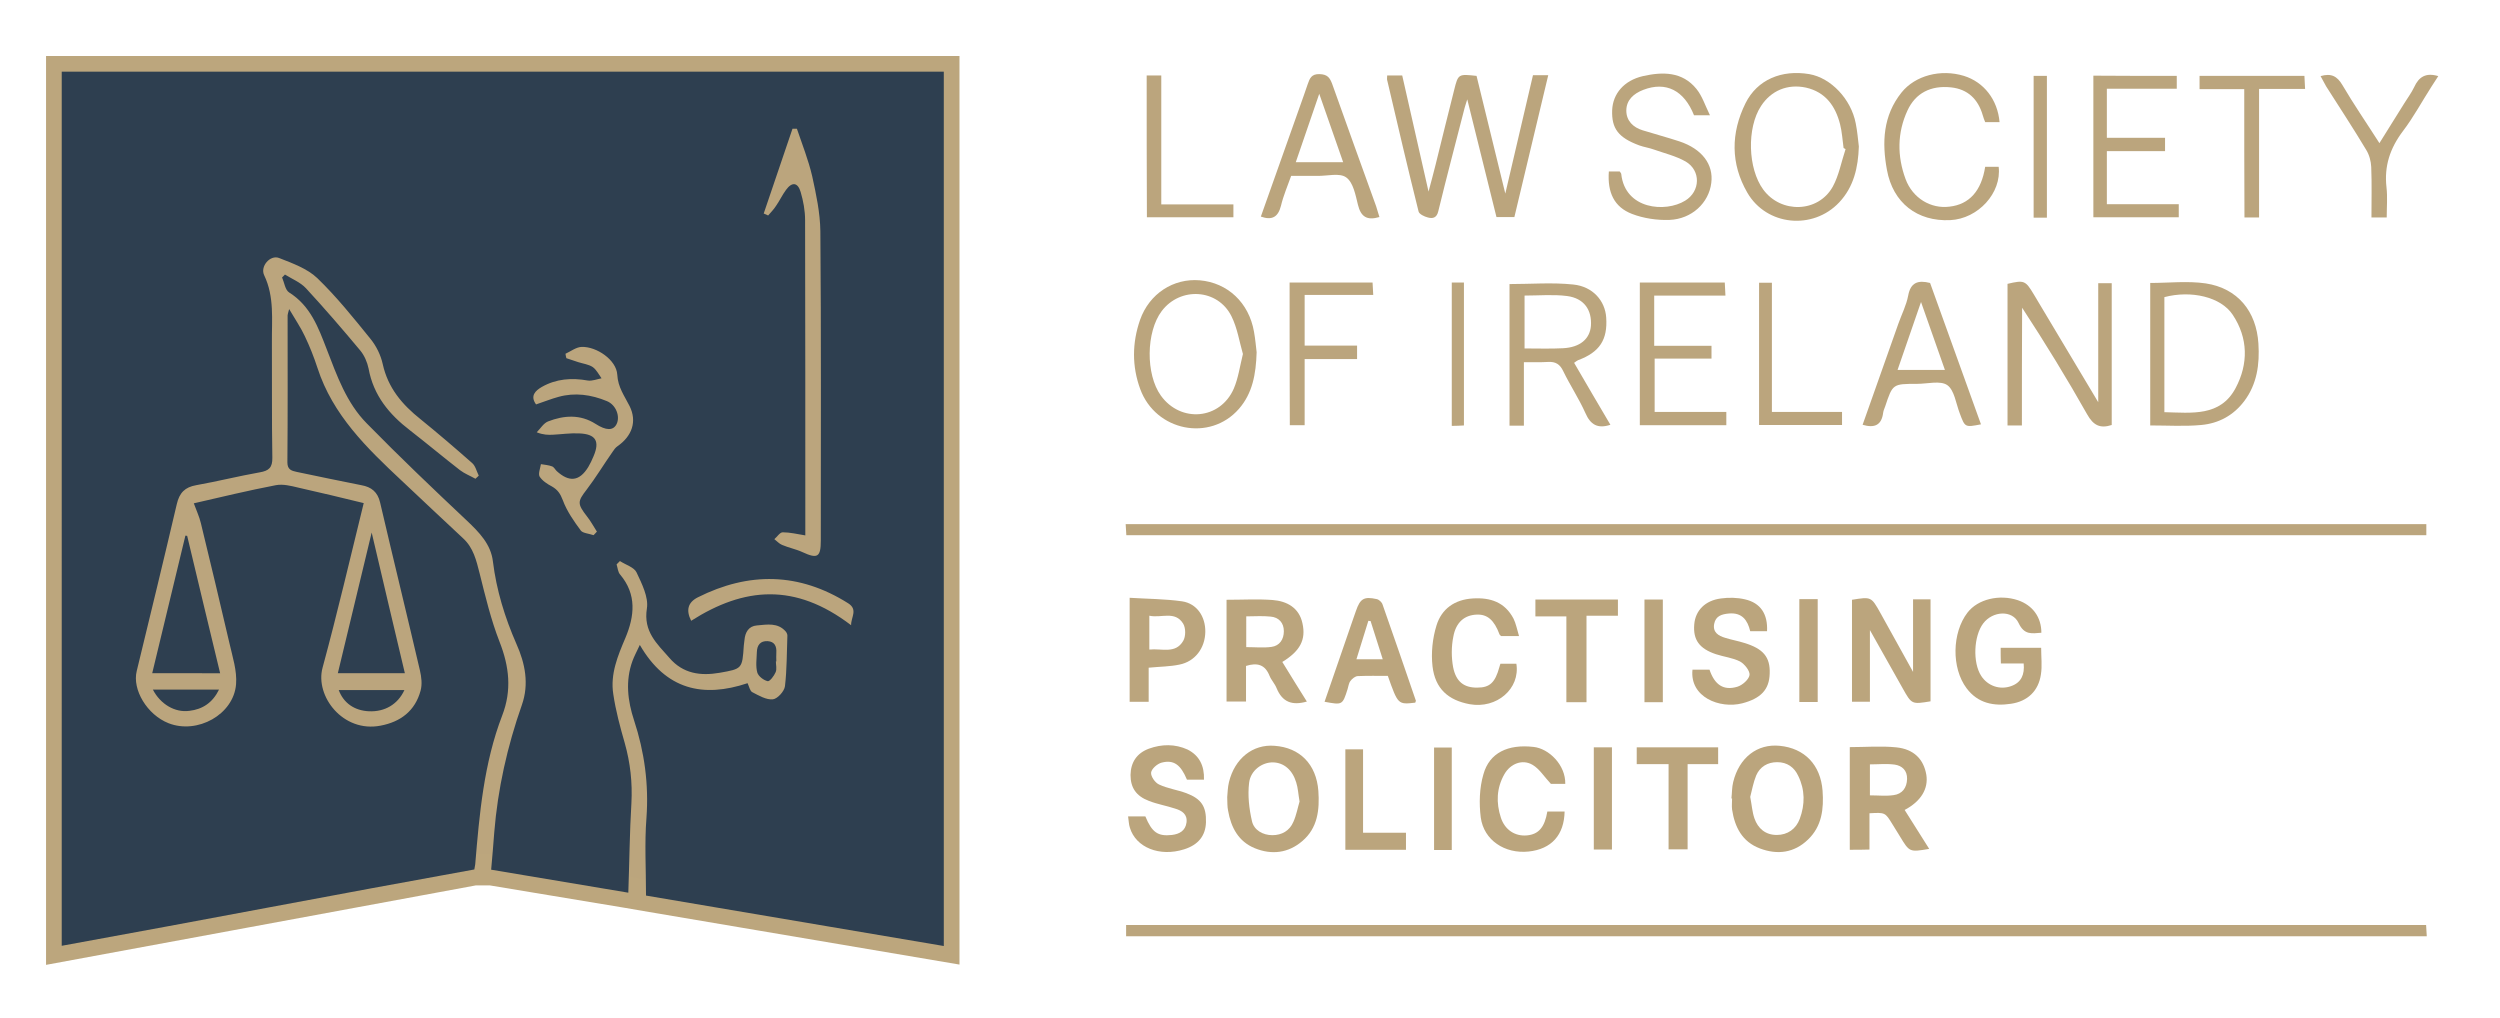 <?xml version="1.0" encoding="UTF-8"?>
<svg xmlns="http://www.w3.org/2000/svg" xmlns:xlink="http://www.w3.org/1999/xlink" version="1.1" id="Layer_1" x="0px" y="0px" viewBox="0 0 1130 460" style="enable-background:new 0 0 1130 460;" xml:space="preserve">
<style type="text/css">
	.st0{fill:#BBA57D;stroke:#BCA67D;stroke-width:14.173;stroke-miterlimit:10;}
	.st1{fill:#2E3F50;}
	.st2{fill:#BBA57D;}
</style>
<g>
	<polygon class="st0" points="27.9,32.4 426.6,32.4 426.6,427.6 292,404.8 283.9,403.4 221.9,393.1 214.5,393.1 27.9,427.6  "></polygon>
	<g>
		<g>
			<path class="st1" d="M27.9,32.4c132.9,0,265.6,0,398.7,0c0,131.7,0,263.3,0,395.2c-45.3-7.7-90.4-15.3-134.6-22.8     c0-12.2-0.7-23.7,0.2-35.1c1.1-15.2-0.9-29.8-5.6-44.1c-2.9-8.8-4-17.9-0.7-26.9c0.7-1.9,1.7-3.8,3.3-7.2     c11.8,20.4,28.7,24,48.7,17.3c0.8,1.7,1.1,3.6,2.2,4.1c2.9,1.5,6.3,3.5,9.2,3.2c2.1-0.2,5.2-3.6,5.5-5.9     c0.9-7.6,0.8-15.2,1.1-22.9c0-0.6-0.3-1.3-0.7-1.8c-3.6-4.2-8.5-3.2-13.1-2.8c-3.7,0.3-5.3,3.1-5.6,6.6c-0.1,0.8-0.2,1.7-0.3,2.5     c-0.7,10.5-0.7,10.5-10.9,12.3c-8.7,1.5-16.6,0.4-22.7-6.7c-5.6-6.4-11.9-11.9-10.2-22.4c0.8-5.1-2.3-11.2-4.7-16.3     c-1.1-2.3-4.9-3.4-7.5-5.1c-0.5,0.5-1,1-1.5,1.5c0.5,1.6,0.6,3.5,1.6,4.6c7.6,9,6.5,18.8,2.4,28.6c-3.5,8.2-6.9,16.4-5.5,25.4     c1.1,7.5,3.1,14.9,5.2,22.2c2.5,8.9,3.5,17.8,3,27.1c-0.8,13.3-0.9,26.6-1.4,40.5c-20.7-3.5-41-6.9-62-10.4     c0.5-5.6,1-11.2,1.4-16.8c1.6-19.8,5.9-38.9,12.5-57.7c3.3-9.4,1.5-18.7-2.5-27.6c-5.2-11.9-9-24.2-10.6-37.2     c-0.9-7.8-6.2-13.2-11.8-18.5c-15.3-14.4-30.5-28.9-45.2-43.9c-9.2-9.3-13.5-21.6-18.1-33.5c-3.8-9.8-7.3-19.6-17-25.7     c-1.8-1.1-2.2-4.5-3.2-6.8c0.4-0.4,0.9-0.8,1.3-1.3c3.2,2,7,3.5,9.5,6.2c8.5,9.2,16.6,18.6,24.6,28.2c1.8,2.2,3.1,5.2,3.7,8.1     c2.2,12.1,9.3,20.7,18.7,27.9c7.6,5.9,15,12.1,22.6,18c2.1,1.6,4.7,2.6,7,3.9c0.5-0.5,1-0.9,1.5-1.4c-1-2-1.5-4.5-3.1-5.8     c-7.6-6.7-15.3-13.3-23.2-19.7c-8.3-6.6-14.7-14.1-17.1-24.9c-0.9-4.1-2.9-8.2-5.6-11.5c-7.6-9.4-15.3-19-24-27.4     c-4.5-4.3-11.2-6.7-17.3-9.1c-4-1.5-8.6,3.8-6.7,7.8c4.7,9.8,3.4,20.2,3.5,30.4c0.1,17.3-0.1,34.7,0.2,52c0.1,4.6-1.6,6-5.7,6.7     c-9.6,1.7-19.1,4.1-28.7,5.8c-5.1,0.9-7.6,3.4-8.8,8.6c-5.9,25.2-12,50.3-18.1,75.4c-2.1,8.4,4.7,19.8,14.4,23.6     c13,5.1,29.4-3.9,30.5-17.6c0.5-6.1-1.6-12.4-3-18.6c-4.2-18.1-8.5-36.1-12.9-54.2c-0.7-3-2.1-5.9-3.2-9     c12.2-2.8,24.6-5.8,37.1-8.2c3.2-0.6,6.8,0.3,10.1,1.1c9.9,2.2,19.7,4.6,29.6,7c-6.1,24.8-11.9,49.7-18.6,74.4     c-3.5,12.8,9.2,29.5,26.2,26.2c9-1.7,15.6-6.6,18.1-15.8c0.8-2.9,0.4-6.2-0.3-9.2c-5.9-25.3-12.1-50.6-18-75.9     c-1.1-4.7-3.9-7-8.5-7.8c-9.8-1.9-19.5-4-29.2-6c-2.3-0.5-4.2-1-4.2-4.3c0.2-22.2,0.1-44.3,0.1-66.5c0-0.4,0.2-0.9,0.7-2.8     c2.8,4.8,5.3,8.4,7.1,12.3c2.2,4.6,4.1,9.4,5.7,14.3c6.9,21.3,22.3,36.2,38.1,51c9.2,8.6,18.4,17.4,27.7,26     c4.7,4.3,6,10,7.5,15.9c2.6,10.4,5.1,20.9,9,30.9c4.4,11.2,5.6,21.9,1.2,33.3c-8.3,21.6-10.3,44.5-12.2,67.3     c-0.1,0.6-0.2,1.3-0.4,2.3c-62.1,11.2-124.2,23.2-186.5,34.5V32.4z M345.2,96.5c0.7,0.3,1.3,0.6,2,0.9c1.2-1.4,2.6-2.8,3.6-4.4     c1.6-2.3,2.8-4.9,4.5-7.2c2.7-3.7,5.3-3.4,6.6,1c1.2,4.1,2,8.4,2,12.7c0.1,46,0.1,91.9,0.1,137.9c0,1.6,0,3.2,0,4.6     c-3.7-0.6-7-1.4-10.2-1.4c-1.3,0-2.5,2-3.8,3.1c1.2,0.9,2.2,2.1,3.5,2.6c3,1.3,6.3,1.9,9.3,3.3c6.7,3.1,8.2,2.2,8.2-5.2     c0-46.6,0.2-93.2-0.2-139.9c-0.1-8.3-1.9-16.7-3.7-24.9c-1.7-7.3-4.5-14.3-6.9-21.4c-0.7,0-1.3,0-2,0     C353.8,71.1,349.5,83.8,345.2,96.5z M268.3,241.9c0.5-0.5,1-1.1,1.5-1.6c-1.5-2.3-2.8-4.8-4.5-6.9c-4.4-5.7-4.3-6.7-0.2-12     c4.2-5.5,7.8-11.5,11.8-17.2c0.6-0.9,1.3-1.9,2.2-2.5c6.6-4.6,8.9-11.2,5.5-18.1c-2.3-4.6-5.3-8.5-5.6-14.3     c-0.4-6.6-9.3-12.7-16.1-12.5c-2.5,0.1-4.9,2-7.3,3.1c0.1,0.7,0.2,1.3,0.4,2c1.8,0.6,3.6,1.2,5.4,1.8c2.2,0.7,4.7,1,6.5,2.2     c1.7,1.2,2.7,3.3,4,5.1c-2.1,0.4-4.3,1.3-6.2,1c-7.3-1.3-14.3-0.8-20.8,2.9c-2.9,1.7-5.4,4-2.6,7.9c3.6-1.2,6.8-2.5,10.1-3.4     c7.5-2.1,14.9-1,21.9,1.9c4.2,1.7,6.1,7,4.4,10.4c-1.5,3-4.7,3-9.5-0.1c-6.9-4.4-14.3-3.9-21.5-1.1c-2,0.8-3.4,3.2-5.1,4.9     c3,1.2,5.2,1.2,7.3,1.1c4-0.2,8-0.8,11.9-0.6c7.5,0.3,9.4,3.5,6.5,10.3c-0.7,1.7-1.5,3.4-2.4,4.9c-4,6.5-8.6,7-14.3,1.8     c-0.7-0.7-1.2-1.8-2.1-2.1c-1.6-0.6-3.3-0.7-5-1c-0.3,1.9-1.3,4.3-0.6,5.6c1.2,1.9,3.5,3.4,5.6,4.5c2.6,1.5,3.8,3.3,4.9,6.2     c1.8,4.9,5,9.5,8.2,13.8C263.5,241,266.3,241.2,268.3,241.9z M312.4,280.6c24-15.3,47-17.3,72.3,2c-0.1-3.6,3.2-7-1.3-9.9     c-22.2-14-44.9-14.3-68-2.7C310.9,272.3,310,275.8,312.4,280.6z"></path>
			<path class="st2" d="M509,423.2c0-1.8,0-3.3,0-5.1c195.8,0,391.5,0,587.6,0c0.1,1.6,0.2,3.2,0.3,5.1     C901,423.2,705.2,423.2,509,423.2z"></path>
			<path class="st2" d="M1096.7,236.9c0,1.7,0,3.1,0,5c-195.8,0-391.5,0-587.6,0c-0.1-1.4-0.2-3-0.3-5     C704.8,236.9,900.5,236.9,1096.7,236.9z"></path>
			<path class="st2" d="M627,34.1c2.2,0,4.2,0,6.8,0c3.8,16.9,7.7,34,11.9,52.5c1.3-4.9,2.3-8.5,3.2-12.2     c2.8-11.2,5.5-22.5,8.4-33.8c1.8-7.2,1.9-7.2,10.1-6.3c4.2,17.2,8.4,34.5,13,53.2c4.4-18.7,8.4-36,12.5-53.5c2.3,0,4.2,0,6.9,0     c-5.1,21.5-10.2,42.6-15.3,64.1c-2.6,0-5.2,0-8.1,0c-4.3-17.3-8.6-34.6-13.2-53.2c-0.6,2.1-1,3-1.2,3.9     c-4,15.6-8.1,31.1-11.9,46.7c-0.7,3-2.5,3.4-4.7,2.8c-1.6-0.4-3.9-1.5-4.2-2.7c-4.9-19.6-9.5-39.3-14.1-59     C626.8,36,627,35.1,627,34.1z"></path>
			<path class="st2" d="M913.9,192.3c-2.7,0-4.5,0-6.5,0c0-21.5,0-42.8,0-64c7.6-1.8,8.1-1.5,11.9,4.8c9.5,15.9,19,31.8,29.1,48.7     c0-18.5,0-36,0-53.8c1.9,0,3.8,0,6.1,0c0,21.2,0,42.6,0,64.1c-5.2,1.7-8.3,0.2-11.1-4.8c-9.2-16.3-19-32.3-29.4-48.2     C913.9,156.6,913.9,174.3,913.9,192.3z"></path>
			<path class="st2" d="M688.8,163.7c0,10,0,19.2,0,28.7c-2.4,0-4.3,0-6.5,0c0-21.5,0-42.8,0-64c9.7,0,19.3-0.8,28.8,0.2     c8.9,0.9,14.4,7.4,14.9,14.9c0.7,10.1-3,15.7-12.7,19.3c-0.5,0.2-0.8,0.5-1.8,1.2c5.4,9.3,10.9,18.7,16.4,28     c-5.7,1.9-9,0-11.3-5.3c-2.9-6.5-6.9-12.5-10-18.9c-1.5-3.2-3.5-4.4-6.9-4.2C696.2,163.8,692.9,163.7,688.8,163.7z M689.1,157.5     c6.1,0,11.8,0.2,17.4-0.1c7.7-0.4,12.1-4.2,12.6-10.1c0.5-7.2-3.1-12.5-10.8-13.5c-6.3-0.8-12.7-0.2-19.2-0.2     C689.1,141.8,689.1,149.4,689.1,157.5z"></path>
			<path class="st2" d="M568,159.2c-0.3,10-1.9,18.6-8,25.6c-13.1,15-37.6,10.1-44.6-8.9c-3.8-10.3-3.7-20.9-0.1-31.3     c4.2-11.9,15.1-18.9,27-17.9c12.6,1.1,22.2,10.1,24.5,23.2C567.4,153.2,567.7,156.7,568,159.2z M561.8,160     c-1.6-5.5-2.5-11.7-5.2-17.1c-6.2-12.4-23.1-13.4-31.5-2.3c-7.1,9.4-7.3,28.6-0.4,38.2c9,12.5,26.9,10.9,33-3.2     C559.7,170.9,560.4,165.7,561.8,160z"></path>
			<path class="st2" d="M840.2,66.2c-0.3,9.5-2.3,18.3-8.9,25.3c-11.9,12.6-32.8,10.6-41.5-4.4c-7.6-13.1-7.5-27-0.8-40.5     c5.3-10.6,16.3-15.2,28.8-13.1c9.8,1.7,18.9,11.3,21,22.3C839.5,59.3,839.8,62.8,840.2,66.2z M834.2,67.4     c-0.3-0.2-0.6-0.3-0.9-0.5c-0.5-3.6-0.7-7.3-1.6-10.8c-2.1-8.2-6.6-14.5-15.4-16.5c-8.4-1.8-15.8,1.4-20.3,8.3     c-6.5,9.9-6,28.3,1,37.8c8,10.9,24.8,10.5,31.4-1.3C831.2,79.3,832.3,73.1,834.2,67.4z"></path>
			<path class="st2" d="M971.9,192.3c0-21.6,0-42.9,0-64.4c8.3,0,16.9-1,25.1,0.2c14.4,2.2,22.9,12.6,23.8,27.2     c0.6,9.3-0.6,18.3-6.4,26c-4.9,6.5-11.6,10.1-19.5,10.8C987.4,192.8,979.7,192.3,971.9,192.3z M978.3,186.3     c12.4,0.3,25.3,2.1,32.2-10.9c5.8-10.9,5.7-22.6-1.3-33.1c-5.3-8.1-18.8-11.2-30.9-8C978.3,151.4,978.3,168.5,978.3,186.3z"></path>
			<path class="st2" d="M727.2,77.5c1.8,0,3.3,0,4.9,0c0.2,0.3,0.6,0.7,0.7,1.1c1.7,16.1,20,17.6,28.9,12.1     c6.9-4.2,7.2-13.6,0.2-17.7c-4.4-2.5-9.5-3.7-14.3-5.4c-2.2-0.8-4.5-1.1-6.7-1.9c-9.4-3.5-12.5-7.6-12.2-15.9     c0.3-7.4,5.3-13.4,13.9-15.4c8.9-2,17.8-2.1,24.2,5.8c2.6,3.2,3.9,7.4,6.1,11.9c-3.4,0-5.3,0-7.2,0     c-4.5-11.3-12.7-15.4-22.9-11.5c-4.4,1.7-7.7,4.6-7.7,9.4c0,4.6,3.1,7.6,7.4,8.9c5.5,1.7,11.1,3.2,16.6,5     c10.2,3.4,15.5,10.4,14.4,18.8c-1.1,9-8.8,16.3-18.9,16.7c-5.6,0.2-11.7-0.7-16.9-2.7C729.6,93.6,726.5,87,727.2,77.5z"></path>
			<path class="st2" d="M864.7,303.7c0-11.8,0-22.1,0-32.8c2.7,0,5.1,0,7.9,0c0,15.4,0,30.8,0,46.1c-8.5,1.4-8.5,1.4-12.6-5.9     c-4.7-8.4-9.4-16.7-14.8-26.3c0,11.5,0,21.8,0,32.4c-3,0-5.4,0-8.1,0c0-15.4,0-30.8,0-46.1c8.7-1.4,8.7-1.4,12.8,5.9     C854.6,285.5,859.3,294,864.7,303.7z"></path>
			<path class="st2" d="M623.5,98.1c-5.7,1.7-8.4-0.2-9.7-5.5c-1.1-4.4-2.1-10.1-5.3-12.4c-3-2.2-8.6-0.6-13.1-0.7     c-3.8,0-7.6,0-11.8,0c-1.6,4.5-3.5,8.9-4.6,13.5c-1.3,5.1-4,6.7-9.1,4.9c6.5-18.2,12.9-36.5,19.4-54.7c0.6-1.7,1.2-3.4,1.8-5.2     c0.9-2.6,1.7-4.6,5.3-4.5c3.6,0.1,4.7,1.6,5.8,4.6c6.5,18.4,13.2,36.7,19.8,55.1C622.5,94.9,623,96.4,623.5,98.1z M607.1,73.3     C603.5,63,600,53,596.3,42.4c-3.7,10.7-7.1,20.7-10.6,30.9C593.1,73.3,599.9,73.3,607.1,73.3z"></path>
			<path class="st2" d="M554.4,271.1c7.3,0,14.1-0.4,20.8,0.1c6.5,0.5,12,3.5,13.5,10.5c1.7,7.5-1.1,12.6-9.1,17.5     c3.7,6,7.3,11.9,11.1,17.9c-6.6,1.9-11.1,0.3-13.7-6.1c-0.8-2-2.4-3.6-3.2-5.6c-2-5-5.5-6-10.6-4.4c0,5.2,0,10.5,0,16.1     c-3,0-5.8,0-8.8,0C554.4,301.9,554.4,286.6,554.4,271.1z M563.3,292.5c4,0,7.8,0.4,11.4-0.1c3.7-0.5,5.6-3.4,5.6-7.1     c0-3.8-2.3-6.3-6-6.6c-3.6-0.4-7.2-0.1-11-0.1C563.3,283.5,563.3,287.9,563.3,292.5z"></path>
			<path class="st2" d="M841.9,192c5.4-15.3,10.8-30.5,16.2-45.8c1.5-4.2,3.6-8.3,4.4-12.6c1.1-5.9,4.4-7.1,9.9-5.7     c7.6,21.1,15.3,42.5,23,63.9c-7.3,1.4-7.2,1.4-9.6-5c-1.7-4.4-2.4-10.4-5.6-12.7c-3.1-2.2-9-0.6-13.6-0.6     c-11.1,0-11.1,0-14.5,10.2c-0.3,0.9-0.8,1.9-0.9,2.8C850.5,192.2,847.3,193.6,841.9,192z M868.3,136.5     c-3.7,10.7-7.1,20.6-10.6,30.7c7.3,0,14.2,0,21.4,0C875.5,156.9,872.1,147.2,868.3,136.5z"></path>
			<path class="st2" d="M836.1,384.1c0-15.5,0-30.8,0-46.4c7.1,0,14.1-0.6,21,0.1c8,0.8,12.4,5.4,13.6,12.4c1,6.3-2.4,12-9.8,15.9     c3.7,5.8,7.4,11.7,11.1,17.6c-8.9,1.5-8.9,1.5-13.2-5.6c-1.1-1.8-2.3-3.7-3.4-5.5c-3.3-5.4-3.3-5.4-10.4-5c0,5.3,0,10.7,0,16.4     C841.9,384.1,839.3,384.1,836.1,384.1z M845.2,359.5c3.7,0,7.3,0.4,10.7-0.1c3.9-0.5,6-3.3,6.1-7.3c0.1-3.8-2.2-6-5.6-6.5     c-3.7-0.5-7.5-0.1-11.2-0.1C845.2,350.6,845.2,355,845.2,359.5z"></path>
			<path class="st2" d="M897.3,75.4c2.2,0,4.1,0,6.1,0c1.4,11.8-9.3,23.5-21.9,24.1c-14.9,0.7-25.9-7.8-28.6-22.7     c-2.3-12.4-1.8-24.5,6.6-35c6.2-7.7,17.7-10.7,28.2-7.5c9,2.8,15.2,10.7,16.1,20.9c-2.1,0-4.2,0-6.5,0c-0.4-1-0.8-2-1.1-3.1     c-2.1-7.3-6.8-11.8-14.3-12.6c-9.2-1-16.1,2.6-19.7,10.4c-4.7,10.1-4.7,20.7-0.9,31c3.2,8.7,11.5,13.6,19.9,12.5     C890.1,92.4,895.6,86.3,897.3,75.4z"></path>
			<path class="st2" d="M904.3,292.8c6.3,0,12.3,0,18.3,0c0,4.2,0.5,8.2-0.1,12c-1.1,7.6-6.1,12.2-13.5,13.3c-7.8,1.2-15-0.2-20.1-7     c-6.9-9.2-6.6-25.1,0.4-34.2c4.7-6.1,14.4-8.4,22.8-5.6c6.7,2.3,10.6,7.7,10.6,14.7c-4.2,0.3-7.7,1.2-10.3-4.4     c-2.8-6-11.7-5.5-16,0.2c-4.3,5.7-4.8,17.7-0.9,23.7c2.9,4.5,8.4,6.5,13.6,4.6c4.5-1.6,6.1-5.2,5.6-10.2c-3.4,0-6.7,0-10.3,0     C904.3,297.6,904.3,295.4,904.3,292.8z"></path>
			<path class="st2" d="M779.9,133.6c-11.2,0-21.6,0-32.2,0c0,7.6,0,14.9,0,22.7c8.6,0,17.2,0,25.9,0c0,2.2,0,3.8,0,5.8     c-8.5,0-16.9,0-25.7,0c0,8.2,0,15.9,0,24.1c10.6,0,21.4,0,32.4,0c0,2.2,0,4,0,6c-13,0-25.9,0-39.1,0c0-21.5,0-42.8,0-64.5     c12.8,0,25.3,0,38.4,0C779.7,129.5,779.8,131.2,779.9,133.6z"></path>
			<path class="st1" d="M68.8,304.3c5.1-21.2,10.1-41.7,15-62.2c0.3,0,0.5,0.1,0.8,0.1c4.9,20.7,9.9,41.3,14.9,62.1     C89.7,304.3,79.6,304.3,68.8,304.3z"></path>
			<path class="st2" d="M782.6,360.9c0.3-2.5,0.2-5,0.8-7.4c2.7-11.1,10.9-17.4,21-16.4c11.3,1.1,18.5,8.6,19.4,20.3     c0.6,8.2-0.3,16.1-6.6,22.1c-6.2,6-13.8,7-21.7,4c-8-3-11.4-9.6-12.6-17.6c-0.2-1.6,0-3.3,0-5     C782.8,360.9,782.7,360.9,782.6,360.9z M791.1,360.2c0.7,3.6,0.9,6.8,1.9,9.7c1.6,4.6,5,7.5,10.1,7.5c4.9,0,8.7-2.7,10.4-7.3     c2.4-6.5,2.4-13.1-0.7-19.4c-1.8-3.9-5-6.2-9.5-6.2c-4.4,0-7.8,2.1-9.5,6C792.5,353.7,791.9,357.1,791.1,360.2z"></path>
			<path class="st2" d="M554.7,360.3c0.2-1.9,0.2-4.4,0.8-6.8c2.6-10.7,10.8-17.2,20.6-16.4c11.4,0.8,18.9,8.3,19.8,20.4     c0.6,8.5-0.3,16.8-7.3,22.7c-6.3,5.4-13.8,6.3-21.4,3.2c-7.4-3-10.8-9.4-12.1-17C554.7,364.6,554.8,362.7,554.7,360.3z      M587.4,362.3c-0.6-3.5-0.7-6.1-1.5-8.6c-1.7-5.7-5.6-9-10.5-9.1c-4.8-0.1-10.1,3.5-10.8,9.2c-0.7,5.7,0,11.8,1.3,17.4     c0.9,4,4.9,6.3,9.2,6.3c4.3,0,7.8-2,9.5-6C586,368.4,586.6,364.9,587.4,362.3z"></path>
			<path class="st1" d="M168,240.7c5.1,21.8,10,42.6,15,63.6c-10.1,0-19.9,0-30.3,0C157.8,283.2,162.8,262.4,168,240.7z"></path>
			<path class="st2" d="M983.9,34.3c0,2.1,0,3.7,0,5.8c-10.5,0-20.9,0-31.6,0c0,7.5,0,14.6,0,22.2c8.6,0,17.3,0,26.3,0     c0,2.2,0,3.9,0,6c-8.8,0-17.4,0-26.3,0c0,8.1,0,15.8,0,24c10.7,0,21.4,0,32.5,0c0,2.2,0,3.9,0,5.9c-12.7,0-25.5,0-38.6,0     c0-21.3,0-42.5,0-64C958.7,34.3,971.1,34.3,983.9,34.3z"></path>
			<path class="st2" d="M798.7,285.3c-2.7,0-5,0-7.6,0c-1.2-5-3.7-8.5-9.6-8c-3.3,0.3-6,1.1-6.7,4.7c-0.7,3.8,1.9,5.4,5,6.3     c2.8,0.9,5.8,1.4,8.6,2.3c8.6,2.6,11.8,6.4,11.5,13.9c-0.2,7.2-4,11.2-12.4,13.4c-10.2,2.6-23.8-2.8-22.5-15.2c2.6,0,5.2,0,7.7,0     c2.3,6.8,6.3,9.6,12.6,7.7c2.3-0.7,5.2-3.3,5.5-5.3c0.2-1.9-2.3-5-4.3-6.1c-3.3-1.7-7.3-2.1-10.9-3.3c-7.5-2.5-10.4-6.5-9.8-13.5     c0.5-6.2,4.9-10.8,12.1-11.7c3.5-0.5,7.4-0.4,10.8,0.4C795.8,272.5,799.1,277.6,798.7,285.3z"></path>
			<path class="st2" d="M544.2,352.4c-2.8,0-5.3,0-7.7,0c-2.8-6.7-5.9-9.1-11.4-7.7c-2,0.5-4.6,2.8-4.8,4.5     c-0.2,1.7,1.8,4.6,3.6,5.4c3.8,1.8,8.2,2.4,12.3,3.9c6.9,2.6,9.1,6.1,8.9,13.2c-0.2,6.1-3.5,10.2-9.9,12.2     c-11,3.5-21.8-0.8-24.5-9.8c-0.5-1.5-0.5-3.2-0.8-5.1c2.9,0,5.3,0,7.8,0c3,7.3,5.7,9.1,12,8.4c3.4-0.4,6.1-1.9,6.6-5.6     c0.5-3.8-2.1-5.4-5.1-6.3c-3.9-1.3-8.1-2-11.9-3.5c-5.8-2.2-8.3-6-8.3-11.7c0.1-5.8,2.9-9.9,8.3-11.9c5.8-2.1,11.8-2.2,17.5,0.4     C542.1,341.5,544.4,346.1,544.2,352.4z"></path>
			<path class="st2" d="M686.6,287.5c-3.5,0-5.8,0-8.1,0c-0.3-0.3-0.6-0.5-0.7-0.7c-2.4-6.5-5.5-9.2-10.3-9     c-5.4,0.2-9.4,3.3-10.6,10c-0.9,4.4-0.9,9.3-0.1,13.7c1.3,6.7,5,9.4,11,9.3c5.6,0,8-2.3,9.9-9.2c0.1-0.5,0.3-0.9,0.5-1.6     c2.4,0,4.8,0,7.2,0c1.8,11.3-8.9,20.5-21.1,18.3c-9.7-1.8-15.6-7-16.8-17.1c-0.7-6.1,0-12.7,1.8-18.5c2.3-7.5,8.2-11.7,16.4-12.2     c8-0.5,14.5,1.7,18.4,9.1C685.2,281.8,685.7,284.5,686.6,287.5z"></path>
			<path class="st2" d="M707.5,354.3c-2.6,0-5.2,0-6.5,0c-3.1-3.3-5.2-6.8-8.3-8.6c-4.6-2.7-10-0.5-12.7,4.2     c-3.6,6.3-3.8,13-1.6,19.7c1.8,5.5,6.4,8.5,11.8,8c5.3-0.5,8-3.7,9.2-10.8c2.6,0,5.2,0,7.8,0c-0.2,10.6-5.9,17-16.3,18.1     c-10.7,1.1-20.2-5.1-21.6-15.4c-0.8-6.4-0.6-13.4,1.2-19.5c2.7-9.8,11.2-13.7,22.6-12.4C700.1,338.3,707.7,345.8,707.5,354.3z"></path>
			<path class="st2" d="M639.7,317.6c-7.8,0.9-7.8,0.9-12.4-12.1c-4.5,0-9.1-0.1-13.7,0.1c-1.1,0.1-2.5,1.2-3.2,2.2     c-0.8,1-0.9,2.5-1.3,3.7c-2.3,7.2-2.3,7.2-10.4,5.7c4.3-12.5,8.6-25,12.9-37.4c0.4-1.2,0.9-2.5,1.3-3.7c1.9-5.5,3.6-6.6,9.4-5.3     c1,0.2,2.3,1.4,2.6,2.4c5.1,14.5,10.1,29,15.1,43.6C640,316.9,639.7,317.3,639.7,317.6z M619.5,280.7c-0.3,0-0.6,0-1-0.1     c-1.8,5.8-3.6,11.6-5.4,17.4c4.2,0,7.9,0,11.9,0C623.1,292,621.3,286.4,619.5,280.7z"></path>
			<path class="st2" d="M519.2,301.8c0,5.1,0,10.1,0,15.4c-3,0-5.7,0-8.6,0c0-15.4,0-30.7,0-47c8,0.5,15.9,0.5,23.7,1.6     c6.7,1,10.6,6.9,10.5,13.8c-0.1,7.3-4.6,13.4-11.7,14.8C528.9,301.3,524.3,301.3,519.2,301.8z M519.5,278.3c0,5.6,0,10.3,0,15.3     c5.6-0.6,11.8,2.1,15.3-3.9c1.2-2,1.2-5.8,0-7.8C531.1,275.9,524.9,279.5,519.5,278.3z"></path>
			<path class="st2" d="M582.9,127.7c12.6,0,24.9,0,37.5,0c0.1,1.8,0.2,3.4,0.3,5.6c-10.4,0-20.6,0-31,0c0,7.9,0,15.2,0,22.9     c7.8,0,15.6,0,23.7,0c0,2.2,0,3.9,0,6.1c-7.8,0-15.6,0-23.7,0c0,10.2,0,20,0,29.9c-2.4,0-4.4,0-6.7,0     C582.9,170.9,582.9,149.5,582.9,127.7z"></path>
			<path class="st2" d="M1048.9,34.4c4.8-1.4,7.5,0,9.9,4.1c5.1,8.7,10.9,17.1,16.7,26.2c3.9-6.3,7.6-12.2,11.3-18.1     c1.5-2.4,3.2-4.7,4.4-7.2c2.1-4.6,5.2-6.7,10.9-5c-1,1.6-2.1,3.2-3.1,4.8c-4.3,6.7-8.1,13.8-12.9,20.1     c-5.8,7.7-8.5,15.8-7.4,25.4c0.5,4.4,0.1,8.9,0.1,13.6c-2.4,0-4.3,0-6.9,0c0-7.6,0.2-15.2-0.1-22.8c-0.1-2.6-0.9-5.6-2.3-7.8     c-5.8-9.7-12-19.1-18.1-28.7C1050.6,37.6,1049.8,36,1048.9,34.4z"></path>
			<path class="st2" d="M1014.4,40.3c-7.3,0-13.7,0-20.2,0c0-2.3,0-4,0-6c15.8,0,31.4,0,47.4,0c0.1,1.8,0.2,3.6,0.3,5.9     c-7,0-13.7,0-20.8,0c0,19.6,0,38.7,0,58.1c-2.4,0-4.2,0-6.6,0C1014.4,79.2,1014.4,60.1,1014.4,40.3z"></path>
			<path class="st2" d="M717.1,317.4c-3.4,0-6,0-9.1,0c0-12.9,0-25.6,0-38.8c-4.9,0-9.3,0-14,0c0-2.7,0-5,0-7.6     c12.3,0,24.7,0,37.3,0c0,2.4,0,4.6,0,7.3c-4.6,0-9.2,0-14.2,0C717.1,291.5,717.1,304.2,717.1,317.4z"></path>
			<path class="st2" d="M518.3,34.1c2.2,0,4.1,0,6.6,0c0,19.5,0,38.7,0,58.3c11.1,0,21.7,0,32.6,0c0,2.1,0,3.8,0,5.8     c-12.9,0-25.9,0-39.1,0C518.3,77,518.3,55.8,518.3,34.1z"></path>
			<path class="st2" d="M754.2,345.4c-5.3,0-9.8,0-14.4,0c0-2.6,0-4.9,0-7.6c12.1,0,24.3,0,36.8,0c0,2.4,0,4.8,0,7.6     c-4.5,0-9,0-13.8,0c0,13,0,25.5,0,38.5c-2.9,0-5.5,0-8.6,0C754.2,371.5,754.2,358.8,754.2,345.4z"></path>
			<path class="st2" d="M795.1,192.1c0-21.5,0-42.8,0-64.3c1.9,0,3.6,0,5.8,0c0,19.3,0,38.5,0,58.4c10.8,0,21.1,0,31.7,0     c0,2.3,0,3.9,0,5.9C820.3,192.1,807.9,192.1,795.1,192.1z"></path>
			<path class="st2" d="M608.1,384.1c0-15.3,0-30.2,0-45.4c2.7,0,5.1,0,8,0c0,12.4,0,24.8,0,37.7c6.7,0,12.9,0,19.4,0     c0,2.8,0,5,0,7.7C626.6,384.1,617.6,384.1,608.1,384.1z"></path>
			<path class="st2" d="M925.2,98.4c-2.1,0-3.9,0-6,0c0-21.4,0-42.6,0-64.1c1.9,0,3.8,0,6,0C925.2,55.5,925.2,76.7,925.2,98.4z"></path>
			<path class="st2" d="M813.3,270.8c2.8,0,5.4,0,8.3,0c0,15.5,0,30.9,0,46.5c-2.7,0-5.3,0-8.3,0     C813.3,302.1,813.3,286.7,813.3,270.8z"></path>
			<path class="st2" d="M751.6,271c0,15.4,0,30.8,0,46.4c-2.8,0-5.4,0-8.3,0c0-15.3,0-30.7,0-46.4C745.9,271,748.6,271,751.6,271z"></path>
			<path class="st2" d="M720.4,337.8c2.8,0,5.4,0,8.2,0c0,15.4,0,30.6,0,46.2c-2.6,0-5.2,0-8.2,0     C720.4,368.8,720.4,353.5,720.4,337.8z"></path>
			<path class="st2" d="M656.2,337.9c0,15.6,0,30.9,0,46.3c-2.7,0-5.2,0-8,0c0-15.3,0-30.6,0-46.3     C650.7,337.9,653.3,337.9,656.2,337.9z"></path>
			<path class="st2" d="M656.2,127.7c1.9,0,3.5,0,5.5,0c0,21.5,0,42.8,0,64.6c-1.7,0.1-3.4,0.2-5.5,0.2     C656.2,170.9,656.2,149.5,656.2,127.7z"></path>
			<path class="st1" d="M182.8,311.9c-3,6.5-8.9,9.9-16,9.6c-6.6-0.3-11.5-3.7-13.7-9.6C162.9,311.9,172.6,311.9,182.8,311.9z"></path>
			<path class="st1" d="M69.1,311.7c10.1,0,19.7,0,29.9,0c-2.9,5.9-7.4,8.9-13.4,9.6C79.1,322.2,72.5,318.3,69.1,311.7z"></path>
			<path class="st1" d="M350.7,298.9c0,1.6,0.5,3.5-0.1,4.9c-0.7,1.7-2.7,4.3-3.6,4.1c-1.8-0.4-4.2-2.2-4.7-3.9     c-0.8-2.9-0.3-6.2-0.2-9.3c0.1-3.1,1.6-5.1,4.9-4.9c3.1,0.2,4.1,2.3,3.9,5.2c-0.1,1.3,0,2.6,0,4     C350.8,298.9,350.8,298.9,350.7,298.9z"></path>
		</g>
	</g>
</g>
</svg>
